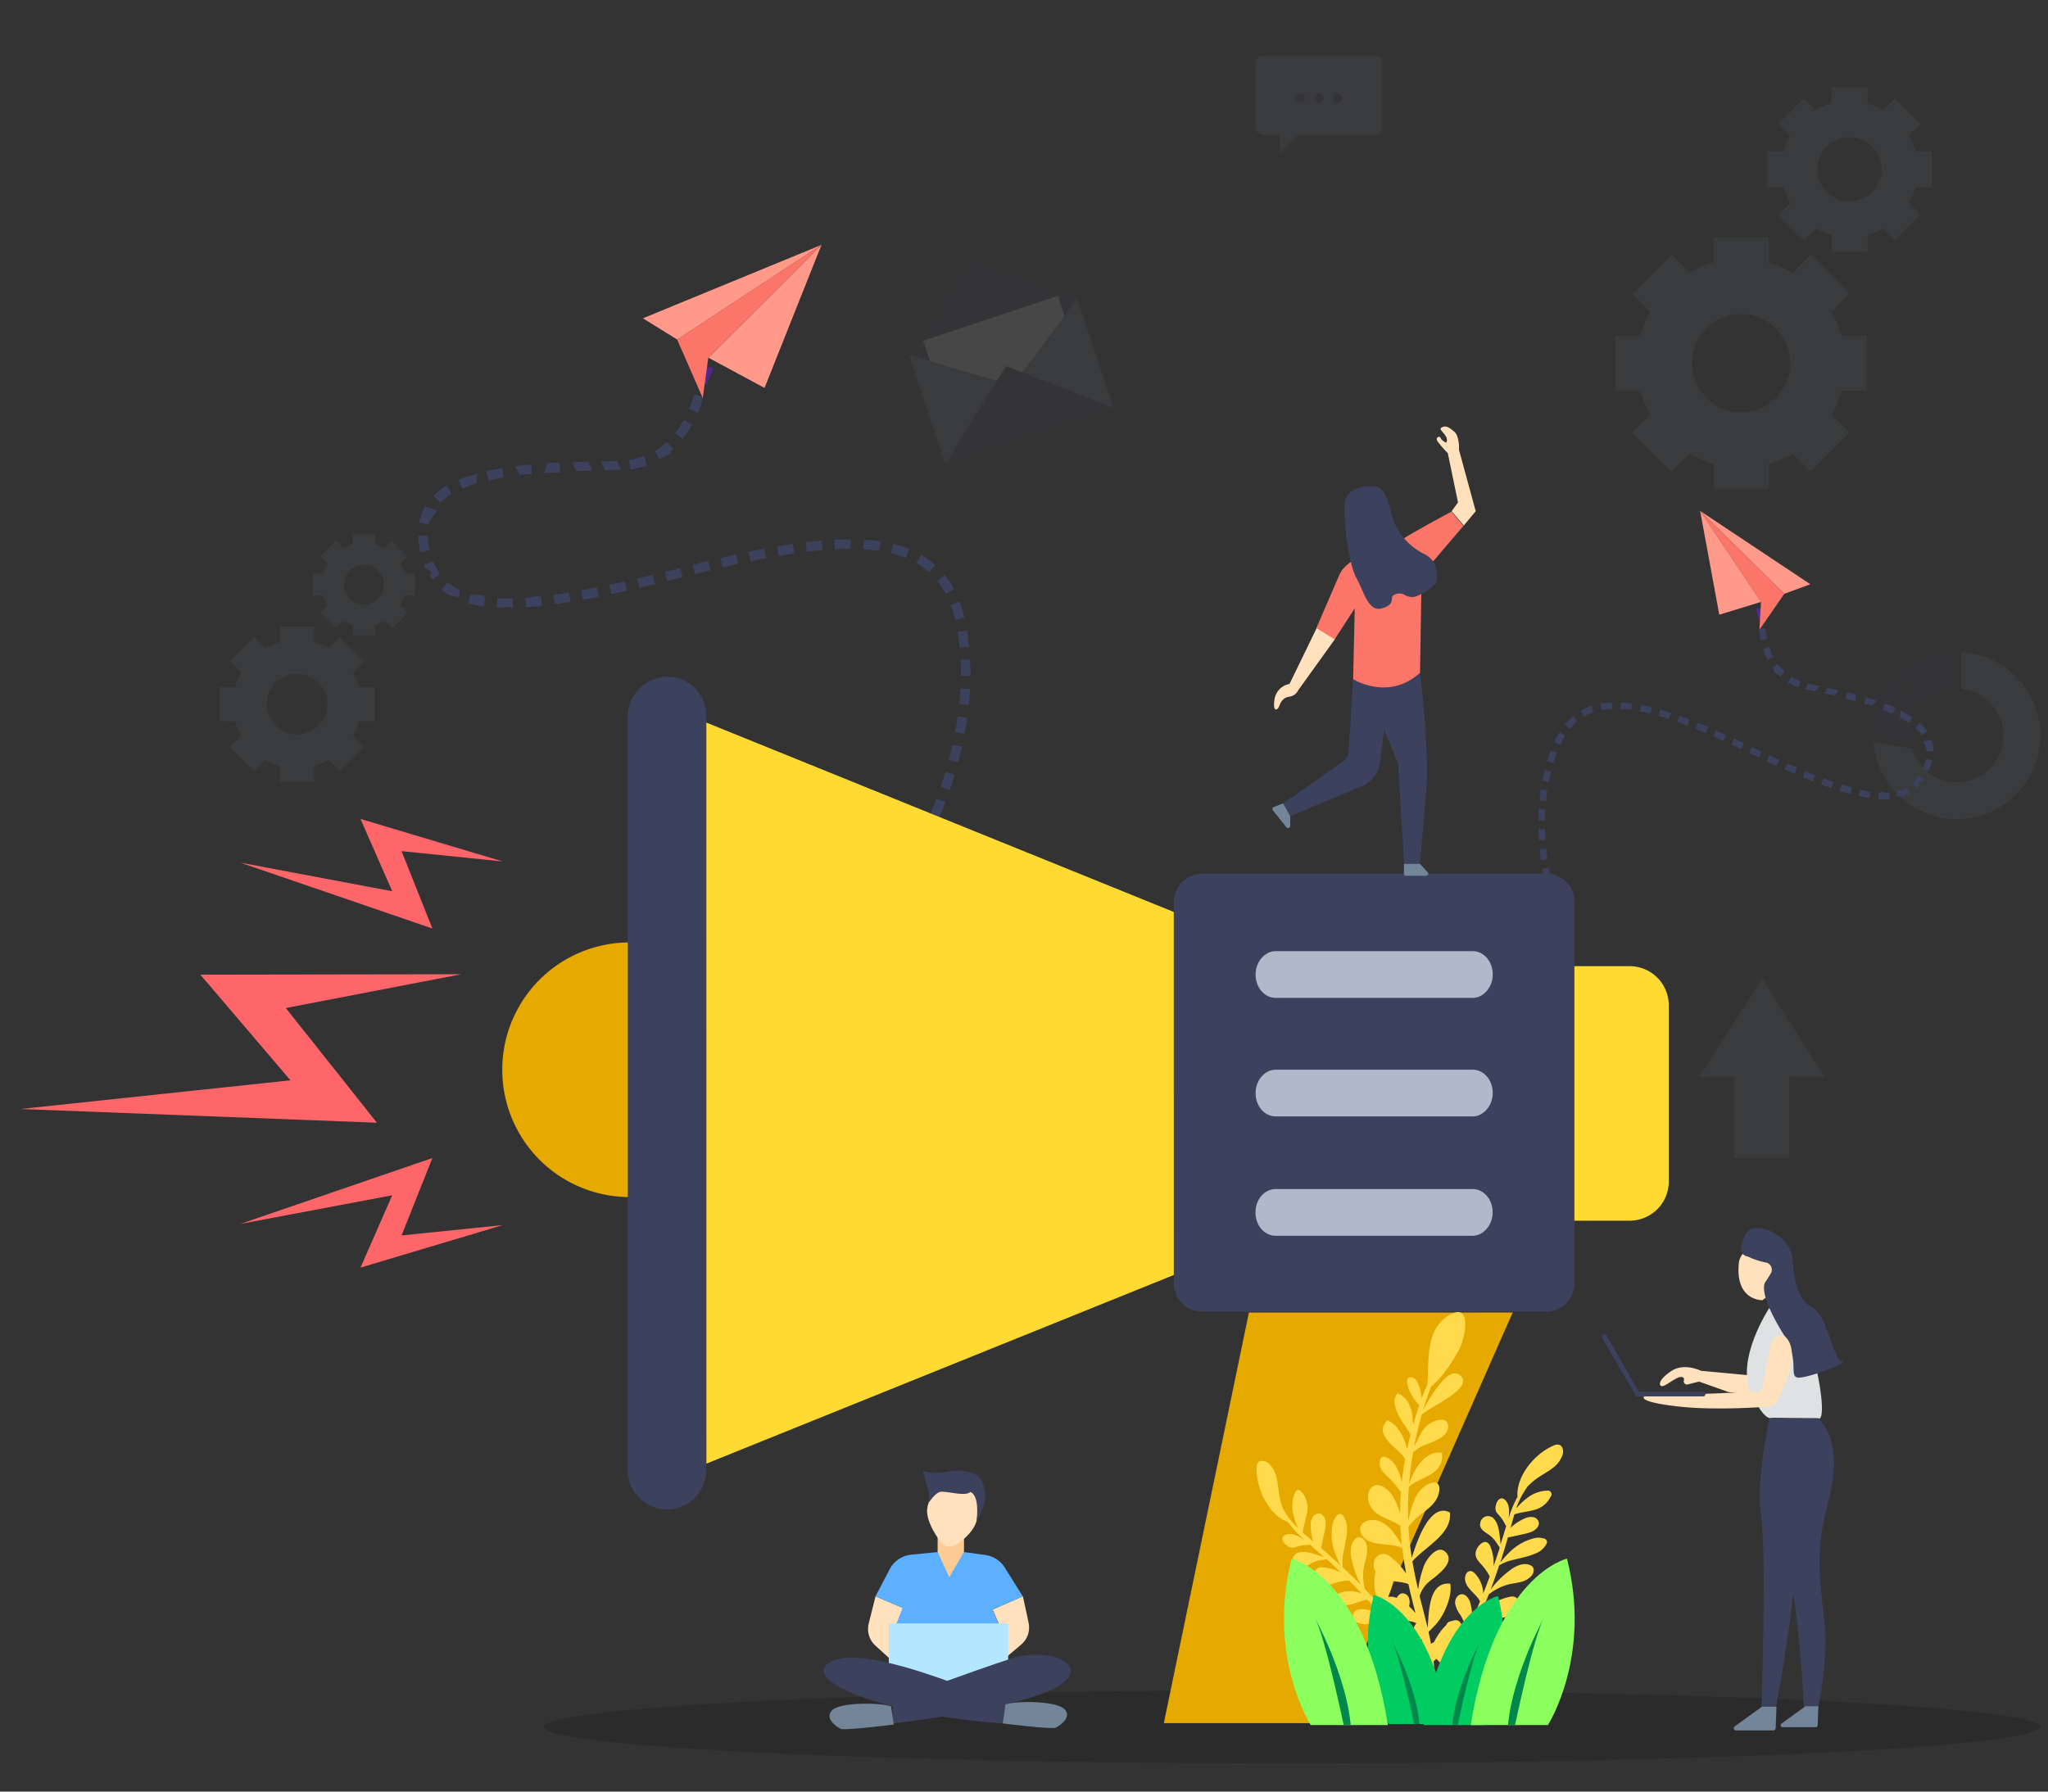 <svg id="Layer_1" data-name="Layer 1" xmlns="http://www.w3.org/2000/svg" viewBox="0 0 800 700"><rect x="0" y="0" width="800" height="700" fill="#333333" stroke="none"/><defs><style>.cls-1{opacity:0.15;}.cls-2,.cls-25{opacity:0.1;}.cls-3{fill:#4a63fe;opacity:0.26;}.cls-25,.cls-4{fill:#738598;}.cls-5{fill:none;}.cls-10,.cls-6{fill:#3c415e;}.cls-6,.cls-7{fill-rule:evenodd;}.cls-7{fill:#52298a;}.cls-8{fill:#ff9a8a;}.cls-9{fill:#fb7668;}.cls-11{fill:#ffda32;}.cls-12{fill:#e5a900;}.cls-13{fill:#afb9ca;}.cls-14{fill:#ff666a;}.cls-15{fill:#ffe1bd;}.cls-16{fill:#dfe2e2;}.cls-17{fill:#5db0ff;}.cls-18{fill:#b3e7ff;}.cls-19{fill:#fccb95;}.cls-20{fill:#ffda4c;}.cls-21{fill:#00cc62;}.cls-22{fill:#00884c;}.cls-23{fill:#8bff5d;}.cls-24{fill:#fff;}</style></defs><title>products-1</title><ellipse class="cls-1" cx="504.66" cy="674.7" rx="292.15" ry="14.3"/><g class="cls-2"><path class="cls-3" d="M751.09,274.9l-8.84-11.47a32.47,32.47,0,0,1,20.48-8.6v14.4A18.2,18.2,0,0,0,751.09,274.9Z"/><path class="cls-3" d="M731.77,286.56a32.45,32.45,0,0,1,8.17-20.77L749,277.56a18.21,18.21,0,0,0-2.88,9.83c0,.53,0,1.05.07,1.58Z"/><path class="cls-4" d="M746.84,292.4A18.23,18.23,0,1,0,766,269.23v-14.4a32.62,32.62,0,1,1-34.15,35.07Z"/></g><path class="cls-5" d="M592.93,348.36l-.15-.58-.11-.46-.2-.85c-.12-.56-.24-1.11-.35-1.65-.22-1.09-.42-2.16-.6-3.22-.37-2.14-.67-4.26-.91-6.39a119.3,119.3,0,0,1-.79-12.85l25.59-.16a97.73,97.73,0,0,0,.62,10.08c.19,1.68.43,3.36.71,5,.14.82.29,1.64.46,2.43l.24,1.16.13.55.09.36Z"/><path class="cls-6" d="M603.73,328.18l-2.55.17c-.09-1.45-.16-2.89-.19-4.34l2.56-.06C603.58,325.36,603.65,326.77,603.73,328.18Z"/><path class="cls-6" d="M604.48,335.74l-2.53.34c-.2-1.43-.36-2.87-.5-4.31l2.55-.24C604.13,332.93,604.29,334.34,604.48,335.74Z"/><path class="cls-6" d="M605.78,343.18l-2.5.55c-.32-1.43-.58-2.85-.82-4.27L605,339C605.22,340.42,605.47,341.81,605.78,343.18Z"/><path class="cls-5" d="M589.82,322.36a104.84,104.84,0,0,1,.72-13.07,87.81,87.81,0,0,1,2.56-13.18l24.66,6.83a71.16,71.16,0,0,0-2.35,19.26Z"/><path class="cls-6" d="M605,305.51l-2.51-.48c.12-.72.29-1.42.43-2.14s.33-1.42.5-2.12l2.49.62c-.17.68-.35,1.36-.49,2.05S605.09,304.81,605,305.51Z"/><path class="cls-6" d="M603.92,313l-2.55-.24c.07-.72.14-1.44.23-2.16s.17-1.44.29-2.16l2.53.37c-.11.69-.19,1.39-.28,2.09S604,312.3,603.92,313Z"/><polygon class="cls-6" points="603.53 320.55 600.97 320.52 601.02 318.35 601.11 316.18 603.67 316.32 603.57 318.43 603.53 320.55"/><path class="cls-5" d="M593.1,296.11c.31-1.09.62-2.19,1-3.28l.54-1.63.6-1.63c.37-1.05.89-2.23,1.37-3.36.22-.56.53-1.15.8-1.72s.55-1.15.87-1.72l1-1.74c.17-.29.32-.57.51-.86l.57-.87.58-.86c.2-.29.38-.57.61-.86.43-.57.87-1.13,1.32-1.69.11-.14.22-.29.34-.42l.37-.42.75-.82.76-.81c.26-.27.55-.53.83-.79.56-.51,1.11-1,1.71-1.53s1.22-1,1.85-1.41l14.87,20.82a3.61,3.61,0,0,1-.44.33c-.14.12-.27.27-.42.39a2.09,2.09,0,0,0-.22.2c-.07.09-.15.17-.22.25a2.39,2.39,0,0,1-.22.23l-.11.12a1.71,1.71,0,0,0-.11.14c-.14.2-.29.38-.45.57a3,3,0,0,0-.22.32l-.22.33-.22.33c-.08.1-.14.25-.22.37s-.29.51-.44.77-.27.56-.42.84-.29.55-.41.88l-.4.95c-.06.16-.13.29-.2.48l-.19.54-.4,1.07c-.13.36-.24.73-.36,1.1-.25.72-.45,1.47-.67,2.22Z"/><path class="cls-6" d="M613.28,284.77l-2-1.61.35-.45.39-.42.77-.84a10.32,10.32,0,0,1,.82-.8l.85-.77,1.65,1.95-.75.69a8.16,8.16,0,0,0-.73.71l-.7.76-.35.38Z"/><path class="cls-6" d="M609.41,291.1,607.09,290c.33-.67.64-1.34,1-2s.73-1.3,1.12-1.94l2.18,1.35c-.36.59-.69,1.2-1,1.8S609.72,290.48,609.41,291.1Z"/><path class="cls-6" d="M606.77,298.12l-2.44-.75.67-2.08c.23-.69.5-1.37.75-2.06l2.39.91c-.24.66-.5,1.31-.72,2Z"/><path class="cls-5" d="M609.45,269.69a34.29,34.29,0,0,1,8.22-4.29c.72-.25,1.43-.46,2.15-.68.36-.1.72-.22,1.07-.3l1.06-.23L623,264a10.28,10.28,0,0,1,1.06-.19l2.07-.29.52-.06.5,0,1-.07c.67,0,1.36-.11,2-.1h2.42l.47,0,.93.05c.62,0,1.25.06,1.86.12l1.79.19.9.1.87.13,1.73.26-4.22,25.24-1.11-.17-.55-.08-.53-.06-1.06-.11c-.35,0-.68,0-1-.06l-.5,0-.25,0h-1.17a8.14,8.14,0,0,0-.88,0l-.43,0h-.22a1.08,1.08,0,0,0-.19,0l-.78.1a1.91,1.91,0,0,0-.36.07l-.34.08-.35.06c-.11,0-.2.07-.31.1s-.41.11-.6.18a9,9,0,0,0-1.93,1Z"/><path class="cls-6" d="M633,277l.12-2.55c1.48,0,2.94.22,4.4.41l-.35,2.53C635.82,277.18,634.43,277,633,277Z"/><path class="cls-6" d="M625.63,277.41l-.48-2.52a10.87,10.87,0,0,1,1.12-.18l1.12-.15a10.36,10.36,0,0,1,1.12-.1l1.12-.08.11,2.56-1,.07c-.34,0-.69,0-1,.09l-1,.14A8.68,8.68,0,0,0,625.63,277.41Z"/><path class="cls-6" d="M618.8,279.93l-1.3-2.2a10,10,0,0,1,1-.56l1-.52c.35-.16.71-.29,1.06-.44s.71-.29,1.08-.41l.82,2.42c-.32.11-.63.25-1,.37s-.64.24-.94.39l-.91.46A7.84,7.84,0,0,0,618.8,279.93Z"/><path class="cls-5" d="M641.12,264.09A97.22,97.22,0,0,1,654,267.23c4,1.26,7.93,2.68,11.72,4.16l-9.36,23.82c-3.34-1.31-6.67-2.52-9.94-3.54a72.23,72.23,0,0,0-9.48-2.34Z"/><path class="cls-6" d="M655.11,282.06l.86-2.41c1.36.47,2.7,1,4,1.49l-.92,2.39C657.77,283,656.45,282.52,655.11,282.06Z"/><path class="cls-6" d="M647.88,279.71l.71-2.46,2.08.62c.69.21,1.37.45,2.06.67l-.8,2.43c-.68-.22-1.34-.45-2-.65Z"/><path class="cls-6" d="M640.55,277.92l.49-2.52c1.44.26,2.84.62,4.26,1l-.63,2.48C643.3,278.51,641.93,278.16,640.55,277.92Z"/><path class="cls-5" d="M665.68,271.39c7.58,3,14.79,6.28,21.88,9.67L676.5,304.14c-6.74-3.22-13.49-6.3-20.18-8.93Z"/><polygon class="cls-6" points="676.25 290.88 677.33 288.56 679.27 289.46 681.2 290.38 680.11 292.69 678.18 291.77 676.25 290.88"/><path class="cls-6" d="M669.29,287.74l1-2.35c1.32.56,2.62,1.16,3.92,1.75l-1.05,2.33C671.88,288.89,670.59,288.29,669.29,287.74Z"/><path class="cls-6" d="M662.28,284.79l1-2.38c1.33.52,2.64,1.1,4,1.64l-1,2.36C664.9,285.87,663.6,285.3,662.28,284.79Z"/><path class="cls-5" d="M687.56,281.06l5.12,2.44c1.7.8,3.4,1.6,5.09,2.37s3.39,1.54,5.09,2.3,3.39,1.5,5.07,2.2l-10,23.57c-1.85-.78-3.65-1.58-5.47-2.38s-3.61-1.61-5.39-2.44-3.56-1.65-5.33-2.48l-5.26-2.5Z"/><polygon class="cls-6" points="697.1 300.61 698.14 298.27 702.03 299.97 701.02 302.32 697.1 300.61"/><polygon class="cls-6" points="690.12 297.43 691.2 295.11 695.06 296.88 694 299.21 690.12 297.43"/><path class="cls-6" d="M683.21,294.17l1.11-2.31,3.84,1.83L687.07,296C685.78,295.4,684.5,294.78,683.21,294.17Z"/><path class="cls-5" d="M707.93,290.37c3.38,1.43,6.74,2.79,10.06,4s6.6,2.26,9.7,3l-6.18,24.83c-4.33-1.09-8.34-2.41-12.24-3.81s-7.63-2.93-11.32-4.48Z"/><path class="cls-6" d="M718.59,309l.78-2.44c.66.22.43,0,1.1.23l1.91.68,1,.27-.67,2.47-1-.28-1-.31C720,309.45,719.27,309.27,718.59,309Z"/><polygon class="cls-6" points="711.32 306.5 712.22 304.1 714.2 304.84 716.2 305.54 715.36 307.96 712.42 306.86 711.32 306.5"/><path class="cls-6" d="M704.2,303.67l1-2.36c1.31.53,2.62,1.08,3.93,1.59l-.94,2.38C706.84,304.76,705.52,304.21,704.2,303.67Z"/><path class="cls-5" d="M727.69,297.4c1.54.36,3.06.7,4.44.89l.53.08.26.05.24,0,1,.1.47,0,.44,0,.45,0h.8a2.19,2.19,0,0,0,.37,0l.68,0c.19,0,.36-.07.55-.09l.13,0,.11,0,.21,0a2.74,2.74,0,0,0,.91-.4l15.11,20.65c-.36.26-.72.53-1.09.78l-1.15.7-1.17.67c-.4.2-.79.39-1.19.57l-1.21.55c-.4.17-.8.3-1.2.45a23.73,23.73,0,0,1-2.41.75l-1.18.29-.6.14-.57.11c-.76.12-1.54.25-2.29.35l-2.19.18c-.37,0-.71,0-1.06,0l-1,0h-1l-1,0-1-.05c-.33,0-.67,0-1-.07l-1.88-.19-.47-.05-.45-.07-.9-.13c-2.41-.35-4.63-.85-6.83-1.37Z"/><path class="cls-6" d="M740.75,311.26l.28-2.1a16.39,16.39,0,0,0,1.84-.58c.29-.11.57-.26.87-.39l.43-.19.41-.24,1.26,2.22-.49.29-.51.23c-.35.16-.69.33-1,.47C743.09,311.2,741.48,311.11,740.75,311.26Z"/><path class="cls-6" d="M733.78,312.24l.16-2.55c.67,0,.44-.29,1.11-.32l1.92.37,1-.08.22,2.55c-.37,0-.74.07-1.1.08l-1.11,0C735.24,312.34,734.51,312.27,733.78,312.24Z"/><path class="cls-6" d="M726.1,311.09l.56-2.5c.68.17,1.36.28,2,.42s1.36.24,2,.34l-.36,2.53c-.72-.11-2.35-.59-3-.74S726.8,311.27,726.1,311.09Z"/><path class="cls-5" d="M739.26,298a3.66,3.66,0,0,0,.81-.92c.09-.16.19-.29.3-.46a6.54,6.54,0,0,1,.3-.59.6.6,0,0,0,.08-.16l.07-.18.16-.36.08-.17,0-.09,0-.07c0-.1.07-.19.1-.28a6.21,6.21,0,0,0,.25-.85,1.86,1.86,0,0,1,0-.27h0l22.88-11.47a25.22,25.22,0,0,1,2.71,11.07c0,.48,0,1,0,1.44s-.06.92-.1,1.39-.1.89-.16,1.33-.13.87-.21,1.28a32,32,0,0,1-1.29,4.69l-.4,1.06-.1.27-.1.24-.21.48-.43,1-.21.48c-.07.16-.15.32-.23.48-.34.66-.69,1.31-1,2s-.81,1.33-1.22,2l-.32.49-.37.5-.74,1a23.69,23.69,0,0,1-1.64,1.93c-.3.31-.57.63-.89.93l-1,.9c-.33.29-.65.59-1,.87l-1.08.81Z"/><path class="cls-6" d="M755.22,293.57h-2.56c0-1.24-1.11-2.86-1.51-4l3.33-.45A13.18,13.18,0,0,1,755.22,293.57Z"/><path class="cls-6" d="M753.3,301.31,751,300.25a16.71,16.71,0,0,0,1.32-3.71l2.49.59A22.06,22.06,0,0,1,753.3,301.31Z"/><path class="cls-6" d="M748.77,307.83,747,306l.36-.31.32-.36.64-.71.58-.77.29-.39.26-.42,2.15,1.39-.3.47c-.1.16-.22.3-.33.45l-1.58.51c-.25.29.4.94.15,1.22l-.38.42Z"/><path class="cls-5" d="M741.52,293.55h0l0,0s0,0,0-.08l0-.05,0-.05a5.19,5.19,0,0,0-.6-.64c-.29-.26-.64-.55-1.06-.86s-.91-.63-1.45-.95a34.67,34.67,0,0,0-3.72-1.89c-1.37-.61-2.86-1.18-4.42-1.73l8.48-24.15c2.06.73,4.15,1.53,6.28,2.47a61.81,61.81,0,0,1,6.51,3.33c1.11.67,2.23,1.4,3.36,2.21a36.32,36.32,0,0,1,3.39,2.78,30,30,0,0,1,3.31,3.56l.4.51.39.53c.25.36.51.71.76,1.12s.49.77.73,1.19.46.84.68,1.26Z"/><path class="cls-6" d="M740.27,276.56l-1,2.34c-2.17-1-3.48-1.43-3.86-1.58l.9-2.39C737.61,275.43,739,276,740.27,276.56Z"/><path class="cls-6" d="M747.12,280.31l-1.45,2.11a35.85,35.85,0,0,0-3.49-2.1l.28-2.64A53.45,53.45,0,0,1,747.12,280.31Z"/><path class="cls-6" d="M752.82,285.81l-2.11,1.43a17,17,0,0,0-2.56-2.89l1.71-1.9A16.86,16.86,0,0,1,752.82,285.81Z"/><path class="cls-5" d="M730.11,287.27c-3.11-1.09-6.47-2-10-2.95s-7.1-1.71-10.82-2.55l5.63-25c3.75.85,7.61,1.72,11.55,2.73s8,2.15,12.08,3.59Z"/><polygon class="cls-6" points="718.16 269.73 716.67 271.84 712.52 270.89 714 268.77 718.16 269.73"/><path class="cls-6" d="M724.71,271.21l.25,2.85c-1.36-.36-2.73-.71-4.1-1.05l.61-2.48C722.86,270.87,723.33,270.84,724.71,271.21Z"/><path class="cls-6" d="M733,273.78l-1.72,2c-1.33-.44-1.76-.47-3.11-.86l.72-2.46C730.25,272.9,731.62,273.32,733,273.78Z"/><path class="cls-5" d="M709.33,281.77l-5.71-1.31-.73-.17-.38-.09-.53-.14c-.71-.19-1.43-.4-2.14-.61s-1.43-.51-2.14-.77-1.42-.6-2.13-.94a32,32,0,0,1-7.91-5.33,33.12,33.12,0,0,1-5.88-7.25l21.91-13.22a8,8,0,0,0,1.32,1.67,7.15,7.15,0,0,0,1.6,1c.3.17.69.27,1.06.43l.63.17.16.05.33.08.66.16L715,256.8Z"/><path class="cls-6" d="M697.11,262.48l-1.72,1.9c-.29-.25-.55-.53-.83-.8s-1.46-.93-1.7-1.23l.16-.49c-.24-.31-.46-.62-.69-.93l2.08-1.49c.2.28.4.55.61.82l.66.78a8,8,0,0,0,.7.73C696.62,262,696.85,262.26,697.11,262.48Z"/><path class="cls-6" d="M703.36,266.17l-.87,2.41-1.07-.41c-.36-.14-.7-.32-1-.48l-.52-.25-.26-.12-.25-.15-1-.58,1.35-2.18.88.52.21.12-.67-.27,1.37.6c.3.14.61.3.92.43Z"/><polygon class="cls-6" points="710.64 268.02 709.17 270.13 704.99 269.18 706.49 267.06 710.64 268.02"/><path class="cls-5" d="M681.78,265.16a38.7,38.7,0,0,1-3.56-7.81,47.52,47.52,0,0,1-1.82-7.67,53.94,53.94,0,0,1-.62-7.42c0-1.22,0-2.43,0-3.67,0-.3,0-.61,0-.93s0-.62.07-.94.05-.65.08-1l.06-.53,0-.3.06-.41,25.34,3.57v0l0,.19,0,.45c0,.15,0,.32,0,.49l0,.5c0,.68,0,1.38,0,2.08a30.4,30.4,0,0,0,.34,4,17.13,17.13,0,0,0,2,6.14Z"/><path class="cls-7" d="M689.48,242.21l-2.56.06c0-1.47-.92-3.32-.81-4.8l3.46.56A41.66,41.66,0,0,0,689.48,242.21Z"/><path class="cls-6" d="M690.32,249.64l-2.51.53a38.46,38.46,0,0,1-.67-4.39l2.54-.26A27.89,27.89,0,0,0,690.32,249.64Z"/><path class="cls-6" d="M692.7,256.62l-2.29,1.16a32.82,32.82,0,0,1-1.7-4.19l2.44-.79A22.86,22.86,0,0,0,692.7,256.62Z"/><path class="cls-8" d="M707.15,228.26,697,232l-32.92-32.4Z"/><path class="cls-9" d="M687.28,246.05,697,232l-32.92-32.4,23.78,35.54Z"/><path class="cls-8" d="M671.59,240.17l16.31-5-23.78-35.54Z"/><path class="cls-5" d="M380.37,328.84l.38-.78.29-.62.52-1.17c.34-.77.66-1.51,1-2.26.62-1.49,1.21-3,1.77-4.44,1.14-2.95,2.17-5.9,3.13-8.88a177,177,0,0,0,4.79-18.17L355.65,285a138.65,138.65,0,0,1-3.76,14.26c-.76,2.35-1.57,4.68-2.45,6.95-.43,1.14-.88,2.26-1.34,3.35l-.68,1.59-.34.75-.23.49Z"/><path class="cls-6" d="M370.66,296.89l3.61,1c.54-2,1.05-4.08,1.5-6.14l-3.64-.82Q371.46,293.9,370.66,296.89Z"/><path class="cls-6" d="M367.43,307.49,371,308.7c.69-2,1.32-4,1.93-6l-3.57-1.07C368.73,303.58,368.11,305.54,367.43,307.49Z"/><path class="cls-6" d="M363.46,317.77l3.42,1.5c.85-1.95,1.64-3.91,2.39-5.88l-3.49-1.33C365.05,314,364.28,315.89,363.46,317.77Z"/><path class="cls-5" d="M392.23,292.52a154.39,154.39,0,0,0,2.7-18.9A129.27,129.27,0,0,0,395,254l-37.25,2.73A103.38,103.38,0,0,1,355.65,285Z"/><path class="cls-6" d="M375.36,264.08l3.73,0c0-1.06,0-2.12,0-3.19s-.06-2.12-.11-3.18l-3.73.18c0,1,.11,2.05.11,3.08S375.39,263.06,375.36,264.08Z"/><path class="cls-6" d="M374.72,275.11l3.72.38c.1-1.05.22-2.1.28-3.16s.18-2.11.21-3.17L375.2,269c0,1-.13,2-.2,3.07S374.82,274.09,374.72,275.11Z"/><polygon class="cls-6" points="373.13 286.02 376.8 286.71 377.35 283.59 377.83 280.45 374.13 279.93 373.67 282.98 373.13 286.02"/><path class="cls-5" d="M395,254c-.14-1.66-.26-3.32-.48-5-.1-.83-.19-1.66-.31-2.49l-.39-2.5c-.22-1.62-.63-3.46-1-5.2-.16-.87-.44-1.8-.66-2.7s-.47-1.79-.75-2.71l-.92-2.76c-.17-.47-.29-.91-.49-1.39l-.57-1.4-.58-1.4c-.2-.46-.38-.92-.63-1.4-.46-.94-.93-1.87-1.41-2.8-.12-.24-.23-.47-.36-.7l-.42-.7-.84-1.39-.85-1.38c-.29-.46-.64-.91-1-1.36-.66-.9-1.3-1.8-2-2.67s-1.48-1.72-2.24-2.56L351.94,237.1a6,6,0,0,0,.53.6c.17.21.32.47.5.68s.18.21.26.35.15.28.23.41.17.27.25.4l.14.2.11.24c.15.31.3.63.47.93s.15.35.23.52l.21.54.23.54a4.68,4.68,0,0,1,.21.6c.13.4.27.81.41,1.21s.23.89.36,1.33.26.87.34,1.38l.3,1.46c0,.26.11.47.15.76l.13.82.26,1.65c.07.55.13,1.11.2,1.67.15,1.11.23,2.24.32,3.37Z"/><path class="cls-6" d="M369.38,232l3.3-1.74-.37-.74-.43-.72-.87-1.42a13,13,0,0,0-.95-1.38l-1-1.35L366.15,227l.88,1.21a13.4,13.4,0,0,1,.85,1.23l.77,1.27.39.64Z"/><path class="cls-6" d="M373.11,242.19l3.63-.88c-.29-1.05-.54-2.1-.85-3.14s-.68-2.07-1.05-3.1l-3.5,1.32c.35,1,.65,1.91,1,2.87S372.84,241.21,373.11,242.19Z"/><path class="cls-6" d="M374.88,253l3.72-.37-.38-3.17c-.12-1.06-.32-2.11-.47-3.16l-3.69.61c.15,1,.34,2,.46,3Z"/><path class="cls-5" d="M379.17,211.54a50.93,50.93,0,0,0-10.56-8.49c-.95-.56-1.91-1.05-2.87-1.57-.49-.25-1-.52-1.45-.74l-1.45-.64-1.46-.63c-.49-.21-1-.41-1.45-.57l-2.89-1c-.24-.08-.48-.17-.72-.23l-.71-.2-1.41-.39c-.94-.24-1.91-.53-2.82-.69l-2.77-.56-.7-.14-.67-.1-1.35-.2c-.9-.12-1.81-.27-2.69-.36l-2.62-.24-1.32-.11-1.28-.07-2.55-.11-1.16,37.33,1.63.07.82,0,.77.07,1.56.14c.51,0,1,.14,1.46.2l.73.1.37.05.33.07,1.34.27a10.35,10.35,0,0,1,1.25.32l.61.16.3.07.28.1,1.07.37a2.6,2.6,0,0,1,.5.2l.47.21.48.19a3.3,3.3,0,0,1,.41.23c.26.15.56.27.81.42a13.86,13.86,0,0,1,2.48,2Z"/><path class="cls-6" d="M343.32,215.22l.56-3.69c-2.14-.34-4.28-.52-6.41-.67l-.22,3.73C339.28,214.74,341.32,214.9,343.32,215.22Z"/><path class="cls-6" d="M353.8,218l1.4-3.46c-.5-.23-1-.4-1.54-.58l-1.56-.54c-.52-.2-1.05-.31-1.58-.46l-1.58-.42-.88,3.63,1.46.39c.48.14,1,.24,1.45.42l1.42.49C352.87,217.61,353.35,217.76,353.8,218Z"/><path class="cls-6" d="M362.85,223.53l2.49-2.78a13.28,13.28,0,0,0-1.28-1.08l-1.33-1c-.45-.33-.93-.62-1.39-.93s-.93-.62-1.42-.9L358,220c.44.24.84.54,1.26.8s.84.53,1.24.83l1.17.92A11.48,11.48,0,0,1,362.85,223.53Z"/><path class="cls-5" d="M335.43,194.5a142,142,0,0,0-19.28.83c-6.15.65-12.11,1.57-18,2.61l6.61,36.76c5.16-.92,10.27-1.7,15.24-2.23a104.81,104.81,0,0,1,14.23-.64Z"/><path class="cls-6" d="M310.28,216.23l-.54-3.7c-2.08.28-4.14.64-6.21,1l.63,3.68C306.2,216.86,308.24,216.5,310.28,216.23Z"/><path class="cls-6" d="M321.3,214.92,321,211.2l-3.15.3c-1.05.09-2.09.25-3.13.36l.45,3.71c1-.11,2.05-.27,3.07-.35Z"/><path class="cls-6" d="M332.3,214.45l0-3.74c-2.13,0-4.25.07-6.36.14l.19,3.73C328.2,214.52,330.25,214.41,332.3,214.45Z"/><path class="cls-5" d="M298.19,197.94c-11.69,2.11-22.95,4.77-34.07,7.6l9.26,36.18c10.56-2.69,21.09-5.16,31.42-7Z"/><polygon class="cls-6" points="277.51 222.81 276.63 219.19 273.6 219.92 270.56 220.69 271.48 224.31 274.49 223.55 277.51 222.81"/><path class="cls-6" d="M288.37,220.31l-.8-3.65c-2,.43-4.07.91-6.11,1.38l.85,3.63C284.33,221.22,286.34,220.73,288.37,220.31Z"/><path class="cls-6" d="M299.24,218.08l-.69-3.67c-2.06.37-4.1.81-6.15,1.22l.75,3.65C295.18,218.89,297.21,218.44,299.24,218.08Z"/><path class="cls-5" d="M264.12,205.54l-8,2c-2.66.66-5.32,1.32-8,1.94s-5.3,1.24-7.94,1.85-5.27,1.17-7.89,1.7l7.56,36.57c2.87-.58,5.68-1.22,8.52-1.84s5.62-1.28,8.4-1.95,5.57-1.35,8.34-2l8.25-2.09Z"/><polygon class="cls-6" points="244.89 230.79 244.07 227.15 238.02 228.48 238.79 232.13 244.89 230.79"/><polygon class="cls-6" points="255.79 228.24 254.91 224.61 248.87 226.05 249.72 229.68 255.79 228.24"/><path class="cls-6" d="M266.61,225.54l-.92-3.62c-2,.5-4,1-6,1.52l.9,3.62C262.58,226.57,264.6,226,266.61,225.54Z"/><path class="cls-5" d="M232.31,213.06c-5.24,1.07-10.44,2.07-15.54,2.83A145.91,145.91,0,0,1,202,217.47l1.76,37.31a184.6,184.6,0,0,0,18.61-2c6-.9,11.75-2,17.47-3.18Z"/><path class="cls-6" d="M211.73,236.73l-.41-3.72c-1,.14-.62-.08-1.64,0l-2.94.43-1.52.1.25,3.73,1.57-.11,1.56-.14C209.65,236.93,210.69,236.86,211.73,236.73Z"/><polygon class="cls-6" points="222.86 235.17 222.25 231.48 219.21 231.97 216.16 232.41 216.67 236.11 221.18 235.38 222.86 235.17"/><path class="cls-6" d="M233.86,233.15l-.73-3.66c-2,.39-4,.8-6.08,1.16l.67,3.67C229.77,234,231.81,233.54,233.86,233.15Z"/><path class="cls-5" d="M202,217.47c-2.3.08-4.58.14-6.62,0l-.77,0-.38,0-.36,0-1.43-.13c-.25,0-.46-.06-.67-.09l-.65-.1-.65-.09c-.2,0-.38-.09-.57-.12l-.56-.12a3.3,3.3,0,0,1-.54-.13c-.31-.1-.63-.19-1-.26s-.5-.21-.76-.29l-.19-.06-.14-.08-.28-.13a3.77,3.77,0,0,1-1.19-.84l-27.53,25.25c.45.48.89,1,1.35,1.43l1.45,1.33c.49.43,1,.87,1.48,1.29s1,.78,1.54,1.16l1.57,1.12c.53.37,1.06.66,1.59,1a32.12,32.12,0,0,0,3.23,1.76l1.61.76.81.37c.27.12.53.21.8.31,1.05.4,2.12.81,3.17,1.16s2.05.6,3.08.89c.53.15,1,.25,1.51.36l1.48.32,1.48.3,1.43.22,1.43.21c.48.07,1,.14,1.41.18l2.75.26.68.06.66,0,1.33.06c3.55.19,6.87.11,10.16,0Z"/><path class="cls-6" d="M179.38,233.59l.2-3.09a23.27,23.27,0,0,1-2.46-1.34c-.39-.25-.75-.54-1.13-.81l-.57-.41-.51-.45-2.44,2.82c.2.18.4.37.62.55l.66.48c.45.32.88.66,1.35,1C176.05,232.84,178.38,233.16,179.38,233.59Z"/><path class="cls-6" d="M189.08,237l.5-3.7c-1-.16-.55-.55-1.5-.78l-2.85,0c-.47-.11-.93-.26-1.4-.39l-1,3.59c.52.14,1,.3,1.56.43l1.57.33C187,236.7,188,236.82,189.08,237Z"/><path class="cls-6" d="M200.39,237.53l-.08-3.74c-1,.05-2,0-3,0s-2-.05-3-.1l-.2,3.73c1.05.05,3.52-.17,4.58-.18S199.35,237.58,200.39,237.53Z"/><path class="cls-5" d="M185.32,215a5.05,5.05,0,0,1-.91-1.55c-.08-.25-.19-.47-.28-.74s-.17-.62-.28-.93c0-.07,0-.15-.06-.25l-.06-.28-.12-.55-.07-.28,0-.13,0-.11c0-.15,0-.29-.07-.44a8.92,8.92,0,0,1-.1-1.28,3.65,3.65,0,0,1,0-.4h0l-29.48-22.93a36.71,36.71,0,0,0-7,15.06c-.14.69-.27,1.38-.38,2.06s-.18,1.35-.26,2-.11,1.31-.15,2-.07,1.29-.06,1.9a45.56,45.56,0,0,0,.5,7.08l.27,1.63.07.41.08.38.16.74.33,1.5.17.74c.06.25.12.5.2.77.29,1,.6,2.06.92,3.09s.78,2.13,1.19,3.19l.31.79.38.81.78,1.62a31.52,31.52,0,0,0,1.81,3.22c.33.54.63,1.07,1,1.59s.75,1.05,1.14,1.57.77,1,1.18,1.53l1.31,1.47Z"/><path class="cls-6" d="M163.73,204.14l3.66.73c.32-1.78,2.4-3.78,3.3-5.34l-4.63-1.6A19.21,19.21,0,0,0,163.73,204.14Z"/><path class="cls-6" d="M164.27,215.77l3.63-.85a23.79,23.79,0,0,1-.83-5.69l-3.73.13A31.67,31.67,0,0,0,164.27,215.77Z"/><path class="cls-6" d="M168.88,226.39l3-2.19-.42-.55-.36-.6-.72-1.2-.61-1.28c-.1-.21-.21-.42-.3-.64l-.25-.67-3.48,1.38.29.76c.11.25.24.49.35.74l2.12,1.18c.27.48-.85,1.23-.57,1.7l.43.71Z"/><path class="cls-5" d="M183.34,208h0s0,0,0,0,.06,0,.09-.09l.06-.06.09-.07a7.9,7.9,0,0,1,1-.74,18.08,18.08,0,0,1,1.75-.93c.71-.31,1.49-.63,2.34-.94a50.46,50.46,0,0,1,5.87-1.64c2.14-.48,4.44-.88,6.82-1.22l-5.24-37c-3.16.45-6.38,1-9.69,1.74A87.07,87.07,0,0,0,176.24,170q-2.67.94-5.43,2.2a53.76,53.76,0,0,0-5.65,3,43.35,43.35,0,0,0-5.75,4.15l-.71.61-.71.66c-.47.44-.93.87-1.41,1.37s-.93,1-1.38,1.5-.91,1.07-1.34,1.62Z"/><path class="cls-6" d="M190,184.06l.82,3.64c3.38-.76,5.38-1,6-1.14l-.59-3.69C194.09,183.2,192,183.59,190,184.06Z"/><path class="cls-6" d="M179.09,187.48l1.48,3.43a50.13,50.13,0,0,1,5.59-2l.35-3.86C184.48,185.64,181.06,186.63,179.09,187.48Z"/><path class="cls-6" d="M169.36,193.72l2.63,2.66a24.07,24.07,0,0,1,4.48-3.41l-1.91-3.21A24.62,24.62,0,0,0,169.36,193.72Z"/><path class="cls-5" d="M201.45,202.29c4.76-.67,9.85-1.09,15.1-1.38s10.64-.43,16.22-.57L231.83,163c-5.6.14-11.39.29-17.31.61s-12,.8-18.31,1.69Z"/><polygon class="cls-6" points="223.55 180.6 225.09 184.04 231.3 183.86 229.79 180.41 223.55 180.6"/><path class="cls-6" d="M213.76,180.85l-1.17,4c2.06-.13,4.11-.24,6.18-.34l-.17-3.73C216.52,180.89,215.84,180.71,213.76,180.85Z"/><path class="cls-6" d="M201.19,182.16l1.87,3.42c2-.25,2.65-.18,4.69-.35l-.32-3.72C205.35,181.69,203.27,181.9,201.19,182.16Z"/><path class="cls-5" d="M232.77,200.34l8.54-.23,1.1,0,.56,0,.8-.06c1.08-.07,2.16-.16,3.23-.25s2.2-.33,3.29-.51,2.21-.45,3.32-.72a47.18,47.18,0,0,0,12.84-5.37,48.05,48.05,0,0,0,10.47-8.71l-27.58-25.17a11.22,11.22,0,0,1-2.37,2,9.75,9.75,0,0,1-2.59,1,13.53,13.53,0,0,1-1.63.31c-.32,0-.64,0-1,.07l-.23,0-.5,0-1,0-8.24.23Z"/><path class="cls-6" d="M255.76,176.23l1.91,3.21c.49-.28.94-.62,1.42-.92s2.35-.9,2.79-1.26l-.09-.76,1.25-1.13-2.56-2.73c-.36.34-.72.68-1.1,1l-1.17.91a11.5,11.5,0,0,1-1.21.86C256.59,175.69,256.19,176,255.76,176.23Z"/><path class="cls-6" d="M245.76,179.72l.55,3.69,1.66-.27c.55-.1,1.09-.26,1.63-.39l.82-.21.41-.1.4-.14,1.6-.55-1.31-3.5-1.41.49-.35.12,1.05-.2-2.13.47c-.48.11-1,.26-1.45.35Z"/><polygon class="cls-6" points="234.81 180.29 236.32 183.74 242.56 183.56 241.03 180.11 234.81 180.29"/><path class="cls-5" d="M276.92,184.43a56,56,0,0,0,7.33-10.17,69,69,0,0,0,4.8-10.46,81.38,81.38,0,0,0,3-10.43c.38-1.74.71-3.48,1-5.26.07-.45.14-.89.2-1.35s.12-.9.18-1.37.11-.95.16-1.43l.07-.78,0-.43.05-.61L256.44,140v0l0,.27-.07.65c0,.23-.06.46-.09.71s-.07.48-.11.73c-.15,1-.34,2-.56,3a44.52,44.52,0,0,1-1.63,5.69,25.11,25.11,0,0,1-4.61,8.21Z"/><path class="cls-7" d="M272.46,149.39l3.64.82c.47-2.1,2.26-4.5,2.54-6.64l-5.12-.19C273.26,145.4,272.91,147.41,272.46,149.39Z"/><path class="cls-6" d="M269.14,159.79l3.43,1.47a56.35,56.35,0,0,0,2.22-6.1l-3.57-1.09A41.32,41.32,0,0,1,269.14,159.79Z"/><path class="cls-6" d="M263.74,169.1l2.94,2.3a45.93,45.93,0,0,0,3.63-5.51l-3.26-1.82A34.9,34.9,0,0,1,263.74,169.1Z"/><path class="cls-8" d="M251.14,124.37l13.41,8.3,56.34-37Z"/><path class="cls-9" d="M274.51,155.51l-10-22.84,56.34-37-44.16,44.08Z"/><path class="cls-8" d="M298.64,151.57l-21.91-11.81,44.16-44.08Z"/><path class="cls-10" d="M469.58,341.31H603.93A11,11,0,0,1,615,352.38l0,149a11,11,0,0,1-11.09,11.09H469.6a11,11,0,0,1-11.09-11.08V352.72A11.27,11.27,0,0,1,469.58,341.31Z"/><path class="cls-11" d="M636.54,377.49a15.31,15.31,0,0,1,15.33,15.32v68.8a15.3,15.3,0,0,1-15.32,15.33H615V377.49Z"/><polygon class="cls-11" points="275.91 571.87 458.51 498.16 458.5 356.31 275.88 282.31 275.91 571.87"/><path class="cls-10" d="M260.56,264.38a15.3,15.3,0,0,1,15.32,15.32l0,295.1a15.33,15.33,0,0,1-30.65,0l0-295.43A15.69,15.69,0,0,1,260.56,264.38Z"/><polygon class="cls-12" points="454.62 673.26 520.16 673.25 590.9 512.82 487.86 512.83 454.62 673.26"/><path class="cls-13" d="M498.28,371.63h77c4.24,0,7.83,3.92,7.83,9.13,0,4.89-3.58,9.13-7.82,9.13h-77c-4.24,0-7.83-3.91-7.83-9.13C490.45,375.87,494,371.63,498.28,371.63Z"/><path class="cls-13" d="M498.28,417.94h77c4.24,0,7.83,3.91,7.83,9.13,0,4.89-3.59,9.13-7.83,9.13H498.29c-4.24,0-7.83-3.92-7.83-9.13C490.46,422.18,494,417.94,498.28,417.94Z"/><path class="cls-13" d="M498.29,464.57h76.95c4.24,0,7.83,3.91,7.83,9.13,0,4.89-3.59,9.13-7.82,9.13h-77c-4.24,0-7.83-3.92-7.83-9.13S494.05,464.57,498.29,464.57Z"/><path class="cls-12" d="M245.24,368.22v99.49a49.75,49.75,0,0,1,0-99.49Z"/><polygon class="cls-14" points="180.17 380.65 78.27 380.81 113.47 422.1 8 433.3 147.22 438.66 111.65 393.85 180.17 380.65"/><polygon class="cls-14" points="196.35 478.67 140.82 495.27 153.22 467.01 93.94 478.19 168.9 452.46 156.86 482.7 196.35 478.67"/><polygon class="cls-14" points="196.35 336.58 140.82 319.97 153.22 348.23 93.94 337.06 168.9 362.78 156.86 332.55 196.35 336.58"/><path class="cls-10" d="M554.68,262.87s3.73,30.17,2.49,45.41-2.49,29.24-2.49,29.24h-6.22l-2.33-39.34-5.45-12.91-1.63,12.64a11.59,11.59,0,0,1-7,9.22l-28,11.73-2.8-5L525,297.31a4.19,4.19,0,0,0,1.79-3.18l1.74-28.77Z"/><path class="cls-9" d="M571.63,205.49l-4.66-5.6s-17.42,9.33-20.22,11.51-19.91,4.66-23.64,13.37-9,20.84-9,20.84l7.15,4.36,7.94-12.29-.63,27.68s13.69,8.71,26.13-2.49l.62-38.25Z"/><path class="cls-15" d="M571.79,205.33l4.66-5.6-6.53-23.95s.31-5.28-1.87-7.15-3.42-2.49-5-1.55,3.42,3.11,1.86,5.91c0,0-1.86-.94-2.17-1.87s-2.18-.31-1.25,1.24a39,39,0,0,0,4.05,4.67l4,19.28-2.49,3.42Z"/><path class="cls-15" d="M521.4,249.81l-14.31,19.91a4.47,4.47,0,0,1-3.42,2.48c-2.49.32-3.42,2.18-4,3.74s-2.49,2.48-1.87-2.18a7.21,7.21,0,0,1,5.91-6.53l10.58-21.77Z"/><path class="cls-10" d="M548.74,232.44a5.28,5.28,0,0,0,5.18.27c3.17-1.52,7.29-3.93,7.29-6.23,0-3.73.31-7.46-5.29-10.26s-10.57-8.4-12.13-14.62S541,190.71,537,190.09s-11.51.62-11.82,7.16,1.56,23,4.67,28.61,4.66,13.37,10,11.82,3.11-4,4.35-5A4.14,4.14,0,0,1,548.74,232.44Z"/><path class="cls-4" d="M554.68,337.52l3,3.26a.84.84,0,0,1-.61,1.41h-7.82a.84.84,0,0,1-.83-.84v-3.83Z"/><path class="cls-4" d="M504,318.86v3.84a.84.84,0,0,1-1.49.52l-5.27-6.59a.84.84,0,0,1,.34-1.3l3.62-1.45Z"/><path class="cls-15" d="M691.1,538.07l-26.68-2.49s-6.4-3.2-11.38,0-5.34,5.69-3.92,6,5.69-3.91,7.83-3.56c.84.14,1,.72.8,1.37a1.25,1.25,0,0,0,1.49,1.53l4.47-1.12,11.38,4.06,12.81,1.63Z"/><path class="cls-16" d="M691.14,511s-13,19.8-7.34,32.61,8.54,10.31,8.54,10.31,14.94.36,18.14.36-.71-22.06-2.84-24.55S691.14,511,691.14,511Z"/><path class="cls-15" d="M688.43,508s-10.67.32-9.2-14.45a6.41,6.41,0,0,1,3.41-5.1,6.56,6.56,0,0,1,5.79,0c5.69,2.49,8.89,5.34,8.54,9.61S688.43,508,688.43,508Z"/><path class="cls-10" d="M682.74,490.94s-5.34-.35-.71-8.89c3.12-5.77,17.43.35,18.14,9.6S702.3,508,708,510.86s8.18,20.63,11.39,21-12.45,6.4-16.72,6.4.53-6.58-5.52-16.18-9.6-18.15-7.47-21.35c.7-1,1.4-2.13,2-3.11a2.86,2.86,0,0,0-1.81-4.32A29.14,29.14,0,0,1,682.74,490.94Z"/><path class="cls-10" d="M688.07,667h5.69s8.9-47.3,7.83-65.44,2.91-47.18,2.91-47.18l-13.23-.13s-5.51,23.3-3.37,37.88S688.07,667,688.07,667Z"/><path class="cls-10" d="M704.61,667.19h5.69s4.27-20.27,2.14-35.92-2.49-28.1.71-40.2,6.4-27-2.85-37H691.1s.53,31.83,6.22,52.82S704.61,667.19,704.61,667.19Z"/><path class="cls-4" d="M688.25,666.84l-10.64,7.68a.87.87,0,0,0,.51,1.57h14.63a.87.87,0,0,0,.87-.84l.32-8.41Z"/><path class="cls-4" d="M705.27,666.66l-9.41,6.79a.77.77,0,0,0,.45,1.39h12.94a.77.77,0,0,0,.77-.74l.28-7.44Z"/><path class="cls-15" d="M697.14,522.07s-4.62-2.49-6,6-3.2,15.65-3.2,15.65l-45.53,1.78s-3.74,2,12.09,3.91c13.34,1.65,30.67.6,36.45.16a3.69,3.69,0,0,0,3-1.91C696.67,542.62,703.86,527.91,697.14,522.07Z"/><path class="cls-10" d="M666.2,544.65h0a.89.89,0,0,0-.89-.89H640.23l-12.75-22a1,1,0,0,0-1.17-.41h0a1,1,0,0,0-.47,1.36l13.32,22.88h26.15A.89.89,0,0,0,666.2,544.65Z"/><path class="cls-15" d="M399.57,623.69,401.79,634a8.8,8.8,0,0,1-2.91,8.58l-8.09,6.86-5.15-4.22,5.45-8.48-3.33-7.87Z"/><path class="cls-15" d="M352.63,628.23,342,623.69l-2.66,10.64A8.8,8.8,0,0,0,342,643l8.22,7.49V636.55Z"/><path class="cls-17" d="M376.55,606.42l-5.75,8.18-4.54-8.18-10.21,1a10.77,10.77,0,0,0-8.55,5.76L342,623.69l10.6,4.54-2.42,6.06v16.18l21.5,10,13.63-7.72,5.75-16-3.33-7.87,11.81-5.15-7-11.18a10.77,10.77,0,0,0-7.67-5Z"/><polygon class="cls-18" points="393.82 652.76 393.82 634.29 347.18 634.29 347.18 652.76 371.71 660.48 393.82 652.76"/><path class="cls-10" d="M348.69,673.36s46.64-5.15,63-13.63-1.22-16.66-16.36-11.81-46.64,16.65-46.64,16.65Z"/><path class="cls-10" d="M391.7,673.36l1.09-7.4s-53.49-24.4-68-16.83S349,670.63,391.7,673.36Z"/><path class="cls-4" d="M392.76,665.94l-1.06,7.42s19.23,2.42,20.74,1.66,6.51-4.09,3.33-7.27S397.15,664.42,392.76,665.94Z"/><path class="cls-4" d="M348.06,666.69l1.06,7.12s-19.23,2.42-20.74,1.67-6.51-4.09-3.33-7.27S343.67,665.18,348.06,666.69Z"/><polygon class="cls-19" points="376.56 606.42 370.8 616.27 366.26 606.42 366.26 599.46 376.56 599.46 376.56 606.42"/><path class="cls-15" d="M373.65,603.48s7.16-4.52,8-10.08.81-10.13-1.06-10.55-14.33-3.28-15.05-2.9-3.28,7.47-3.4,10.08c-.24,5.2,5.26,13,6.87,13.92S373.65,603.48,373.65,603.48Z"/><path class="cls-10" d="M381.5,594a19.2,19.2,0,0,0,3.23-8.2c.46-4.39-1.53-8.59-3.18-9.39-9.39-4.54-13,1.21-21.05-1.82a50.18,50.18,0,0,0,1.52,5.61,12.39,12.39,0,0,1,.54,7.29s2.49-4,4.61-4.57,10,2,11.81,0C379,583,382.66,583.45,381.5,594Z"/><path class="cls-20" d="M583.69,593.54c1.82,2.18,2,5.63,2.36,8.32,0,.29.07.93.1,1.58q.69-2.16,1.35-4.32c.29-1,.57-1.92.86-2.89-.48-.56-1-2-2.11-3.38-1.26-1.64-2.4-2-2-4.38s2.15-4.25,4-2.07c1.54,1.84,1.36,4.53,1,7a42,42,0,0,1,3.53-8.56c-.63-8.27,6.95-17,14-20a3.51,3.51,0,0,1,2.16-.38c1.56.38,1.92,2.51,1.44,4a11,11,0,0,1-4.07,5.28c-1.79,1.36-3.8,2.42-5.67,3.68a25.34,25.34,0,0,0-4.13,3.61l0,.1a30.79,30.79,0,0,0-4.23,8.22,24.51,24.51,0,0,1,4-3.84,13.28,13.28,0,0,1,8-3.08,1.45,1.45,0,0,1,1.4,2.41,9.54,9.54,0,0,1-5.15,4.71c-2.85,1.09-6,1.15-8.93,2.12,0,0,0-.07,0-.11-.55,1.77-1,3.55-1.52,5.33a20.49,20.49,0,0,1,5.72-3.71,5.59,5.59,0,0,1,3.22-.38,2.64,2.64,0,0,1,2.11,2.23,2.72,2.72,0,0,1-.62,1.78c-1.22,1.64-3.41,2.17-5.41,2.59s-4,.95-6.05,1.29c-.07.21-.12.42-.19.63-.89,3.07-1.83,6.14-2.81,9.19a35.3,35.3,0,0,1,3.57-4,20.81,20.81,0,0,1,9.26-5.4,7.61,7.61,0,0,1,4.23,0,1.63,1.63,0,0,1,1.19,1.12,1.7,1.7,0,0,1-.17.91A8,8,0,0,1,599.7,607c-2.83,1.27-5.92,1.74-8.91,2.55a17.17,17.17,0,0,0-5.19,2.08q-1.54,4.73-3.29,9.38a36.53,36.53,0,0,1,7.35-7.35c2.25-1.76,5.22-3.22,7.89-2.21a2.55,2.55,0,0,1,1.05.65c.89,1,.5,2.56-.33,3.57A8.09,8.09,0,0,1,594,618.1c-1.61.43-3.29.6-4.91,1a20.92,20.92,0,0,0-7.57,3.9q-1.39,3.59-2.93,7.13a28.37,28.37,0,0,1,3.23-2.72,20.12,20.12,0,0,1,7.88-3.49,3,3,0,0,1,2.77.45,2.62,2.62,0,0,1,.41,2.41,6.94,6.94,0,0,1-4.09,4.8,13.55,13.55,0,0,1-4.16.76l-4.37.34a9.46,9.46,0,0,0-3.17.78q-1.77,3.87-3.76,7.64a25.68,25.68,0,0,1,2.63-2.38,13.32,13.32,0,0,1,7.26-3,3.35,3.35,0,0,1,2.57.68,2.61,2.61,0,0,1-.13,3.51,5.59,5.59,0,0,1-3.48,1.53,13.64,13.64,0,0,1-3.61,0,10.53,10.53,0,0,0-2.56-.24,7.48,7.48,0,0,0-2.94,1.17l-.57.34c-1,1.95-2.14,3.92-3.28,5.86a13.47,13.47,0,0,1,6.83-2c1.41,0,3.11.42,3.5,1.77a2.1,2.1,0,0,1-.06,1.31c-.54,1.52-2.41,2.15-4,2s-3.11-.81-4.7-1.07a23.62,23.62,0,0,0-2.92.24,63.25,63.25,0,0,1-6.27,8.55.78.78,0,0,1-1.23-1c1.41-2.3,2.85-4.57,4.28-6.84a69.3,69.3,0,0,1-5.22-5.12,3.2,3.2,0,0,1-1-3.47,2.66,2.66,0,0,1,3.23-1.11,5.14,5.14,0,0,1,2.63,2.53,17.82,17.82,0,0,1,1.41,5.55c1.45-2.34,2.88-4.7,4.23-7.11a10.16,10.16,0,0,0-1.26-2.06c-.86-1-2-1.68-2.83-2.67a3.24,3.24,0,0,1-.7-3.57c.77-1.34,2.85-1.4,4.07-.45a6.24,6.24,0,0,1,2,4.08c.08.48.2,1.17.26,1.89.11-.2.22-.4.32-.6q.84-1.64,1.65-3.3c-1.18-1.25-2-3.56-2.91-5.06a10.91,10.91,0,0,1-2.12-4.52c-.18-1.67.92-3.61,2.6-3.65,1.52,0,2.64,1.45,3.16,2.88a18.24,18.24,0,0,1,.81,7.1q1.65-3.57,3.15-7.18c-1.21-2.68-5.1-4.74-5.76-8-.27-1.31.07-3.56,1.78-3.85,1.35-.23,2.56,1.58,3.24,2.5a12,12,0,0,1,2,6.2c.39-1,.77-1.91,1.14-2.87.48-1.24.94-2.48,1.4-3.72a23.16,23.16,0,0,0-2.66-4c-1.52-1.77-3.54-3.37-2.69-6,.77-2.46,3.81-5.2,5.47-2.05a17.81,17.81,0,0,1,1.38,8c.84-2.4,1.65-4.82,2.43-7.24-1.09-1.39-1.61-2.83-3.64-4.53-1.64-1.37-4.55-2.47-4-5A3.07,3.07,0,0,1,583.69,593.54Z"/><path class="cls-20" d="M507.3,606.6c2.75-.74,5.95.52,8.55,1.33.28.08.87.32,1.48.57q-1.68-1.53-3.37-3l-2.26-2c-.71.2-2.25.11-4,.5-2,.46-2.79,1.36-4.83,0s-3-3.73-.22-4.47c2.32-.62,4.68.67,6.81,2a42.94,42.94,0,0,1-6.3-6.78c-7.77-2.89-12.5-13.41-12.32-21.14a3.49,3.49,0,0,1,.55-2.11c1-1.26,3.09-.69,4.29.38a11,11,0,0,1,3.09,5.9c.49,2.21.61,4.47,1,6.7a25.62,25.62,0,0,0,1.55,5.26.31.31,0,0,1,.07.09,31.09,31.09,0,0,0,5.7,7.28,24.39,24.39,0,0,1-1.81-5.26,13.29,13.29,0,0,1,.53-8.52,1.87,1.87,0,0,1,1.06-1.15c.66-.16,1.28.36,1.71.88a9.49,9.49,0,0,1,2.13,6.65c-.2,3-1.48,6-1.81,9h-.11c1.37,1.24,2.79,2.43,4.2,3.61a20.69,20.69,0,0,1-1-6.75,5.65,5.65,0,0,1,1-3.08,2.64,2.64,0,0,1,2.91-1,2.77,2.77,0,0,1,1.36,1.3c1,1.8.55,4,.09,6s-.82,4.06-1.36,6l.5.43c2.41,2.1,4.81,4.23,7.16,6.39a36,36,0,0,1-2.17-4.93,20.63,20.63,0,0,1-1-10.67,7.53,7.53,0,0,1,1.75-3.85,1.6,1.6,0,0,1,1.51-.61,1.67,1.67,0,0,1,.76.53,8,8,0,0,1,1.68,5.52c0,3.1-.9,6.11-1.41,9.15a17.42,17.42,0,0,0-.28,5.59q3.64,3.39,7.14,6.91a36.72,36.72,0,0,1-3.6-9.74c-.66-2.79-.75-6.09,1.29-8.1a2.45,2.45,0,0,1,1-.68c1.24-.4,2.54.62,3.11,1.79a8.14,8.14,0,0,1,.46,4.91c-.28,1.64-.82,3.24-1.14,4.88a21,21,0,0,0,.38,8.5q2.67,2.77,5.25,5.65a27.83,27.83,0,0,1-1.12-4.08,20.16,20.16,0,0,1,.12-8.61A3,3,0,0,1,539,611.5a2.62,2.62,0,0,1,2.36.64,7,7,0,0,1,2.66,5.72,14,14,0,0,1-1,4.09l-1.53,4.12a9.32,9.32,0,0,0-.61,3.2q2.78,3.24,5.37,6.61a25,25,0,0,1-1.07-3.38,13.37,13.37,0,0,1,.32-7.85,3.37,3.37,0,0,1,1.7-2,2.62,2.62,0,0,1,3.13,1.59,5.52,5.52,0,0,1-.07,3.8,13.73,13.73,0,0,1-1.53,3.27,10.53,10.53,0,0,0-1.29,2.22,7.47,7.47,0,0,0-.16,3.16l.06.66c1.33,1.77,2.67,3.58,4,5.43a13.54,13.54,0,0,1,1-7.06c.57-1.29,1.68-2.65,3.07-2.44a2.21,2.21,0,0,1,1.17.61c1.14,1.13.94,3.08.15,4.48s-2,2.49-2.94,3.82a23.28,23.28,0,0,0-1,2.75,65.3,65.3,0,0,1,5.15,9.27.79.79,0,0,1-1.4.72c-1.5-2.24-3-4.5-4.43-6.75a69,69,0,0,1-6.83,2.6c-1.2.47-2.76.48-3.58-.51a2.63,2.63,0,0,1,.34-3.39,5.17,5.17,0,0,1,3.4-1.34,17.69,17.69,0,0,1,5.62,1c-1.51-2.31-3.06-4.59-4.68-6.82a10.28,10.28,0,0,0-2.4.28c-1.24.38-2.36,1.11-3.61,1.46a3.25,3.25,0,0,1-3.54-.86c-.89-1.26-.08-3.17,1.3-3.88a6.26,6.26,0,0,1,4.53-.09c.47.13,1.14.31,1.83.55l-.41-.54c-.76-1-1.53-1.92-2.31-2.87-1.63.54-4,.27-5.82.52a10.93,10.93,0,0,1-5,0c-1.59-.54-2.9-2.35-2.23-3.89s2.42-1.79,3.94-1.67a18.45,18.45,0,0,1,6.79,2.23q-2.55-3-5.21-5.86c-2.94,0-6.44,2.65-9.68,1.89-1.31-.31-3.21-1.56-2.75-3.24.35-1.32,2.5-1.66,3.62-1.89a12.13,12.13,0,0,1,6.49.75c-.71-.75-1.43-1.5-2.14-2.23-.93-1-1.86-1.9-2.8-2.83a22.56,22.56,0,0,0-4.77.73c-2.25.63-4.55,1.8-6.63-.09-1.9-1.73-3.12-5.64.43-5.83a18,18,0,0,1,7.8,2.07c-1.83-1.77-3.69-3.51-5.56-5.24-1.72.41-3.25.29-5.64,1.42-1.93.91-4.14,3.1-6.2,1.59A3.06,3.06,0,0,1,507.3,606.6Z"/><path class="cls-20" d="M541.86,554.86c3.79,1.53,6.89,6.72,7.78,11.45.35-1.67.72-3.33,1.14-5l.21-.82c-2-3.65-8.88-11.49-5.14-16.09,4.44,1.55,5.75,6.43,6,10.28,0,.49.12,1.19.18,2,.72-2.54,1.5-5.1,2.38-7.64a22.11,22.11,0,0,1-3.51-4.92c-.67-1.34-3-7.29,1.19-5.78,1.6.57,3,4.87,3.28,8q1-2.67,2.16-5.27c.86-9.29-1-21.49,8.43-27.13,9.57-5.74,6.14,9.41,4.1,13.19-1.77,3.26-6.09,10.66-11,14.58-.75,1.9-1.47,3.82-2.11,5.77-.35,1.08-.68,2.17-1,3.26,3.44-6.07,10.41-18.07,14.9-12.87,4,4.62-10.63,11.11-15.44,14.73-.93,3.27-1.77,6.57-2.48,9.89-.19.86-.35,1.73-.52,2.6,1.6-2.56,2.69-6.18,5.08-8.16,2.12-1.76,7.47-3.82,8.09-.34.89,4.95-6.16,6.76-9.53,8.24-2.42,1.06-3.27,2.38-4,2.28q-1.12,6.32-1.63,12.73c1.87-5.37,6-13.3,12.84-12.2,1,8.91-8.53,9.12-12.93,13.35a127.3,127.3,0,0,0-.27,13.11v.16c1.08-4.2,1.77-8.38,4.73-11.94,2.69-3.23,8.65-5.27,7.26,1-1,4.57-5.24,6.76-8.62,9.66-1.5,1.29-2.49,2.8-3.27,3.5a121,121,0,0,0,1.33,12.15c2.16-7.11,7.26-21.65,14.9-17.68.84,8.49-9.56,13.23-14.67,19.09.62,3.67,1.38,7.32,2.24,11a42.82,42.82,0,0,1,2.22-9.11c.7-2.24,5.41-9.24,8.83-5.18s-4.23,9.15-6.48,11a12.12,12.12,0,0,0-4,5.84c.16.67.33,1.34.5,2,.88,3.46,1.8,6.94,2.62,10.44.61-6.37.34-18.07,8.85-17.27.91,4.79-2.35,12.33-5.6,15.88-1.06,1.16-2,2.15-2.89,2.94.46,2,.87,4.07,1.23,6.11,2.31-6.24,8.47-13.1,11.14-9.8s-2.44,8.87-4.75,10.76c-2,1.64-4.24,3-5.62,4.48a61.66,61.66,0,0,1,.37,7.32c0,1.74-2.81,1.61-2.91-.12a96.24,96.24,0,0,0-1.13-10.05c-4.31-1.65-13-.18-16-1.88-4.19-2.36-3.64-6.63,1.17-7.62,4.36-.9,10.61,2.34,14.29,6.44-.54-2.87-1.16-5.73-1.84-8.59-3.59-2.34-8.77-.64-12.49-3.82-3.91-3.34-1.4-8.24,3.66-6.66,2.45.75,5.52,3.31,7.79,6.14-.5-2-1-4-1.52-6.08-.44-1.76-.86-3.52-1.24-5.29-3.94-1.64-11.55-.21-13.32-6-1.25-4,2.38-7.57,6.24-4.75a30.18,30.18,0,0,1,6.22,6.63c-.64-3.3-1.17-6.61-1.57-9.93-4.43-2.42-13.23-.06-15.92-5.56-2.19-4.48,3.64-6.57,7.44-4.8s6.12,5.58,8.33,9.1c-.27-2.47-.47-5-.58-7.45-3.44-2.52-9.93-3.53-11.95-8.22s1-10.41,6.35-6.29c2.82,2.16,4.43,6,5.51,9.72,0-2.77.11-5.53.31-8.29a33.28,33.28,0,0,0-3.75-4.73c-1.81-1.87-4.3-3.55-4.5-6.27-.35-4.69,3.6-2.91,5.71-.15a18.11,18.11,0,0,1,2.87,7.38q.48-4.64,1.3-9.21C546.55,565.65,536.14,561.31,541.86,554.86Z"/><path class="cls-21" d="M542.43,673.6s-13.36-20.81-5.77-50.43c0,0,21.87,4.86,29.16,50.43Z"/><path class="cls-22" d="M552.4,673.6s-5.71-27.34-8.9-32.81c0,0,9.59,17.31,11,32.81Z"/><path class="cls-21" d="M579.38,674s13.37-20.81,5.78-50.43c0,0-21.88,4.86-29.17,50.43Z"/><path class="cls-22" d="M569.42,674s5.71-27.34,8.9-32.81c0,0-9.6,17.32-11,32.81Z"/><path class="cls-23" d="M604.66,674s17.23-26.82,7.44-65c0,0-28.19,6.26-37.59,65Z"/><path class="cls-22" d="M591.82,674s7.36-35.24,11.47-42.29c0,0-12.37,22.32-14.21,42.29Z"/><path class="cls-23" d="M512,674s-17.23-26.82-7.44-65c0,0,28.2,6.26,37.6,65Z"/><path class="cls-22" d="M524.88,674s-7.36-35.24-11.48-42.29c0,0,12.38,22.32,14.22,42.29Z"/><g class="cls-2"><rect class="cls-10" x="360.36" y="126.58" width="69.26" height="45.03" transform="translate(816.85 165.65) rotate(161.57)"/><polygon class="cls-10" points="355.01 138.69 420.72 116.79 378.87 100.73 355.01 138.69"/><rect class="cls-24" x="366.62" y="123.16" width="55.44" height="46.83" transform="translate(814.8 160.94) rotate(161.57)"/><polygon class="cls-4" points="420.72 116.79 434.96 159.5 395.49 150.6 420.72 116.79"/><polygon class="cls-4" points="355.01 138.69 369.25 181.4 395.49 150.6 355.01 138.69"/><polygon class="cls-10" points="369.25 181.4 434.96 159.5 393.1 143.44 369.25 181.4"/><path class="cls-10" d="M435,159.5l-10.4-4.17-10.43-4.11-10.45-4.07-10.45-4L393,143l-.16.25-5.94,9.51c-2,3.17-4,6.33-5.92,9.52l-5.87,9.54-5.82,9.58,6.11-9.39,6.05-9.44c2-3.14,4-6.31,6-9.46l6-9.48-.44.15,10.48,4,10.48,4,10.5,3.92Z"/></g><g class="cls-2"><path class="cls-4" d="M493.43,21.78H537A3.07,3.07,0,0,1,540,24.85V49.68A3.07,3.07,0,0,1,537,52.75H507l-7.13,7.14V52.75h-6.39a3.07,3.07,0,0,1-3.07-3.07V24.85A3.07,3.07,0,0,1,493.43,21.78Z"/><path class="cls-10" d="M520.73,38.34a1.76,1.76,0,1,0,1.76-1.75A1.75,1.75,0,0,0,520.73,38.34Z"/><path class="cls-10" d="M513.44,38.34a1.76,1.76,0,1,0,1.76-1.75A1.75,1.75,0,0,0,513.44,38.34Z"/><path class="cls-10" d="M506.16,38.34a1.75,1.75,0,1,0,1.75-1.75A1.75,1.75,0,0,0,506.16,38.34Z"/></g><g class="cls-2"><path class="cls-4" d="M91.81,281.75a24.74,24.74,0,0,0,2.4,5.78l-4.29,4.3,9.4,9.4,4.3-4.29a24.91,24.91,0,0,0,5.78,2.4v6.06h13.3v-6.06a24.91,24.91,0,0,0,5.78-2.4l4.29,4.29,9.41-9.4-4.3-4.3a25.2,25.2,0,0,0,2.41-5.78h6.06v-13.3h-6.06a25.38,25.38,0,0,0-2.41-5.78l4.3-4.29L132.77,249l-4.29,4.3a24.91,24.91,0,0,0-5.78-2.4V244.8H109.4v6.07a24.91,24.91,0,0,0-5.78,2.4l-4.3-4.3-9.4,9.41,4.29,4.29a24.91,24.91,0,0,0-2.4,5.78H85.75v13.3Zm12.4-6.65a11.84,11.84,0,1,1,11.84,11.84A11.85,11.85,0,0,1,104.21,275.1Z"/><path class="cls-4" d="M146.53,248.22v-4a16.75,16.75,0,0,0,3.78-1.57l2.81,2.8,6.15-6.15-2.81-2.8a16.31,16.31,0,0,0,1.57-3.78h4V224h-4a16.31,16.31,0,0,0-1.57-3.78l2.81-2.8-6.15-6.16-2.81,2.81a16.75,16.75,0,0,0-3.78-1.57v-4h-8.7v4a16.56,16.56,0,0,0-3.78,1.57l-2.81-2.81-6.15,6.16,2.81,2.8a16.33,16.33,0,0,0-1.58,3.78h-4v8.71h4a16.33,16.33,0,0,0,1.58,3.78l-2.81,2.8,6.15,6.15,2.81-2.8a16.56,16.56,0,0,0,3.78,1.57v4Zm-4.35-12.08a7.75,7.75,0,1,1,7.74-7.74A7.75,7.75,0,0,1,142.18,236.14Z"/></g><g class="cls-2"><path class="cls-4" d="M640.79,152.68a40.3,40.3,0,0,0,3.9,9.37l-7,7L653,184.28l7-7a40.48,40.48,0,0,0,9.37,3.9V191h21.58v-9.83a40.48,40.48,0,0,0,9.37-3.9l7,7L722.48,169l-7-7a40.71,40.71,0,0,0,3.89-9.37h9.84V131.11h-9.84a40.89,40.89,0,0,0-3.89-9.37l7-7L707.23,99.52l-7,7a40.45,40.45,0,0,0-9.37-3.89V92.75H669.31v9.84a40.45,40.45,0,0,0-9.37,3.89l-7-7-15.26,15.25,7,7a40.48,40.48,0,0,0-3.9,9.37H631v21.57Zm20.12-10.78a19.2,19.2,0,1,1,19.19,19.19A19.22,19.22,0,0,1,660.91,141.9Z"/><path class="cls-4" d="M729.54,98.29V91.86a26.89,26.89,0,0,0,6.13-2.55l4.55,4.55,10-10-4.55-4.56a26.68,26.68,0,0,0,2.54-6.13h6.44V59.09h-6.44A26.68,26.68,0,0,0,745.65,53l4.55-4.56-10-10L735.67,43a26.89,26.89,0,0,0-6.13-2.55V34H715.43v6.43A26.52,26.52,0,0,0,709.3,43l-4.56-4.55-10,10L699.32,53a26.71,26.71,0,0,0-2.55,6.13h-6.43V73.2h6.43a26.71,26.71,0,0,0,2.55,6.13l-4.56,4.56,10,10,4.55-4.55a26.78,26.78,0,0,0,6.14,2.55v6.43ZM722.48,78.7A12.56,12.56,0,1,1,735,66.14,12.58,12.58,0,0,1,722.48,78.7Z"/></g><polygon class="cls-25" points="663.7 420.73 688.4 382.35 712.67 420.73 698.99 420.73 698.99 452.47 677.38 452.47 677.38 420.73 663.7 420.73"/></svg>